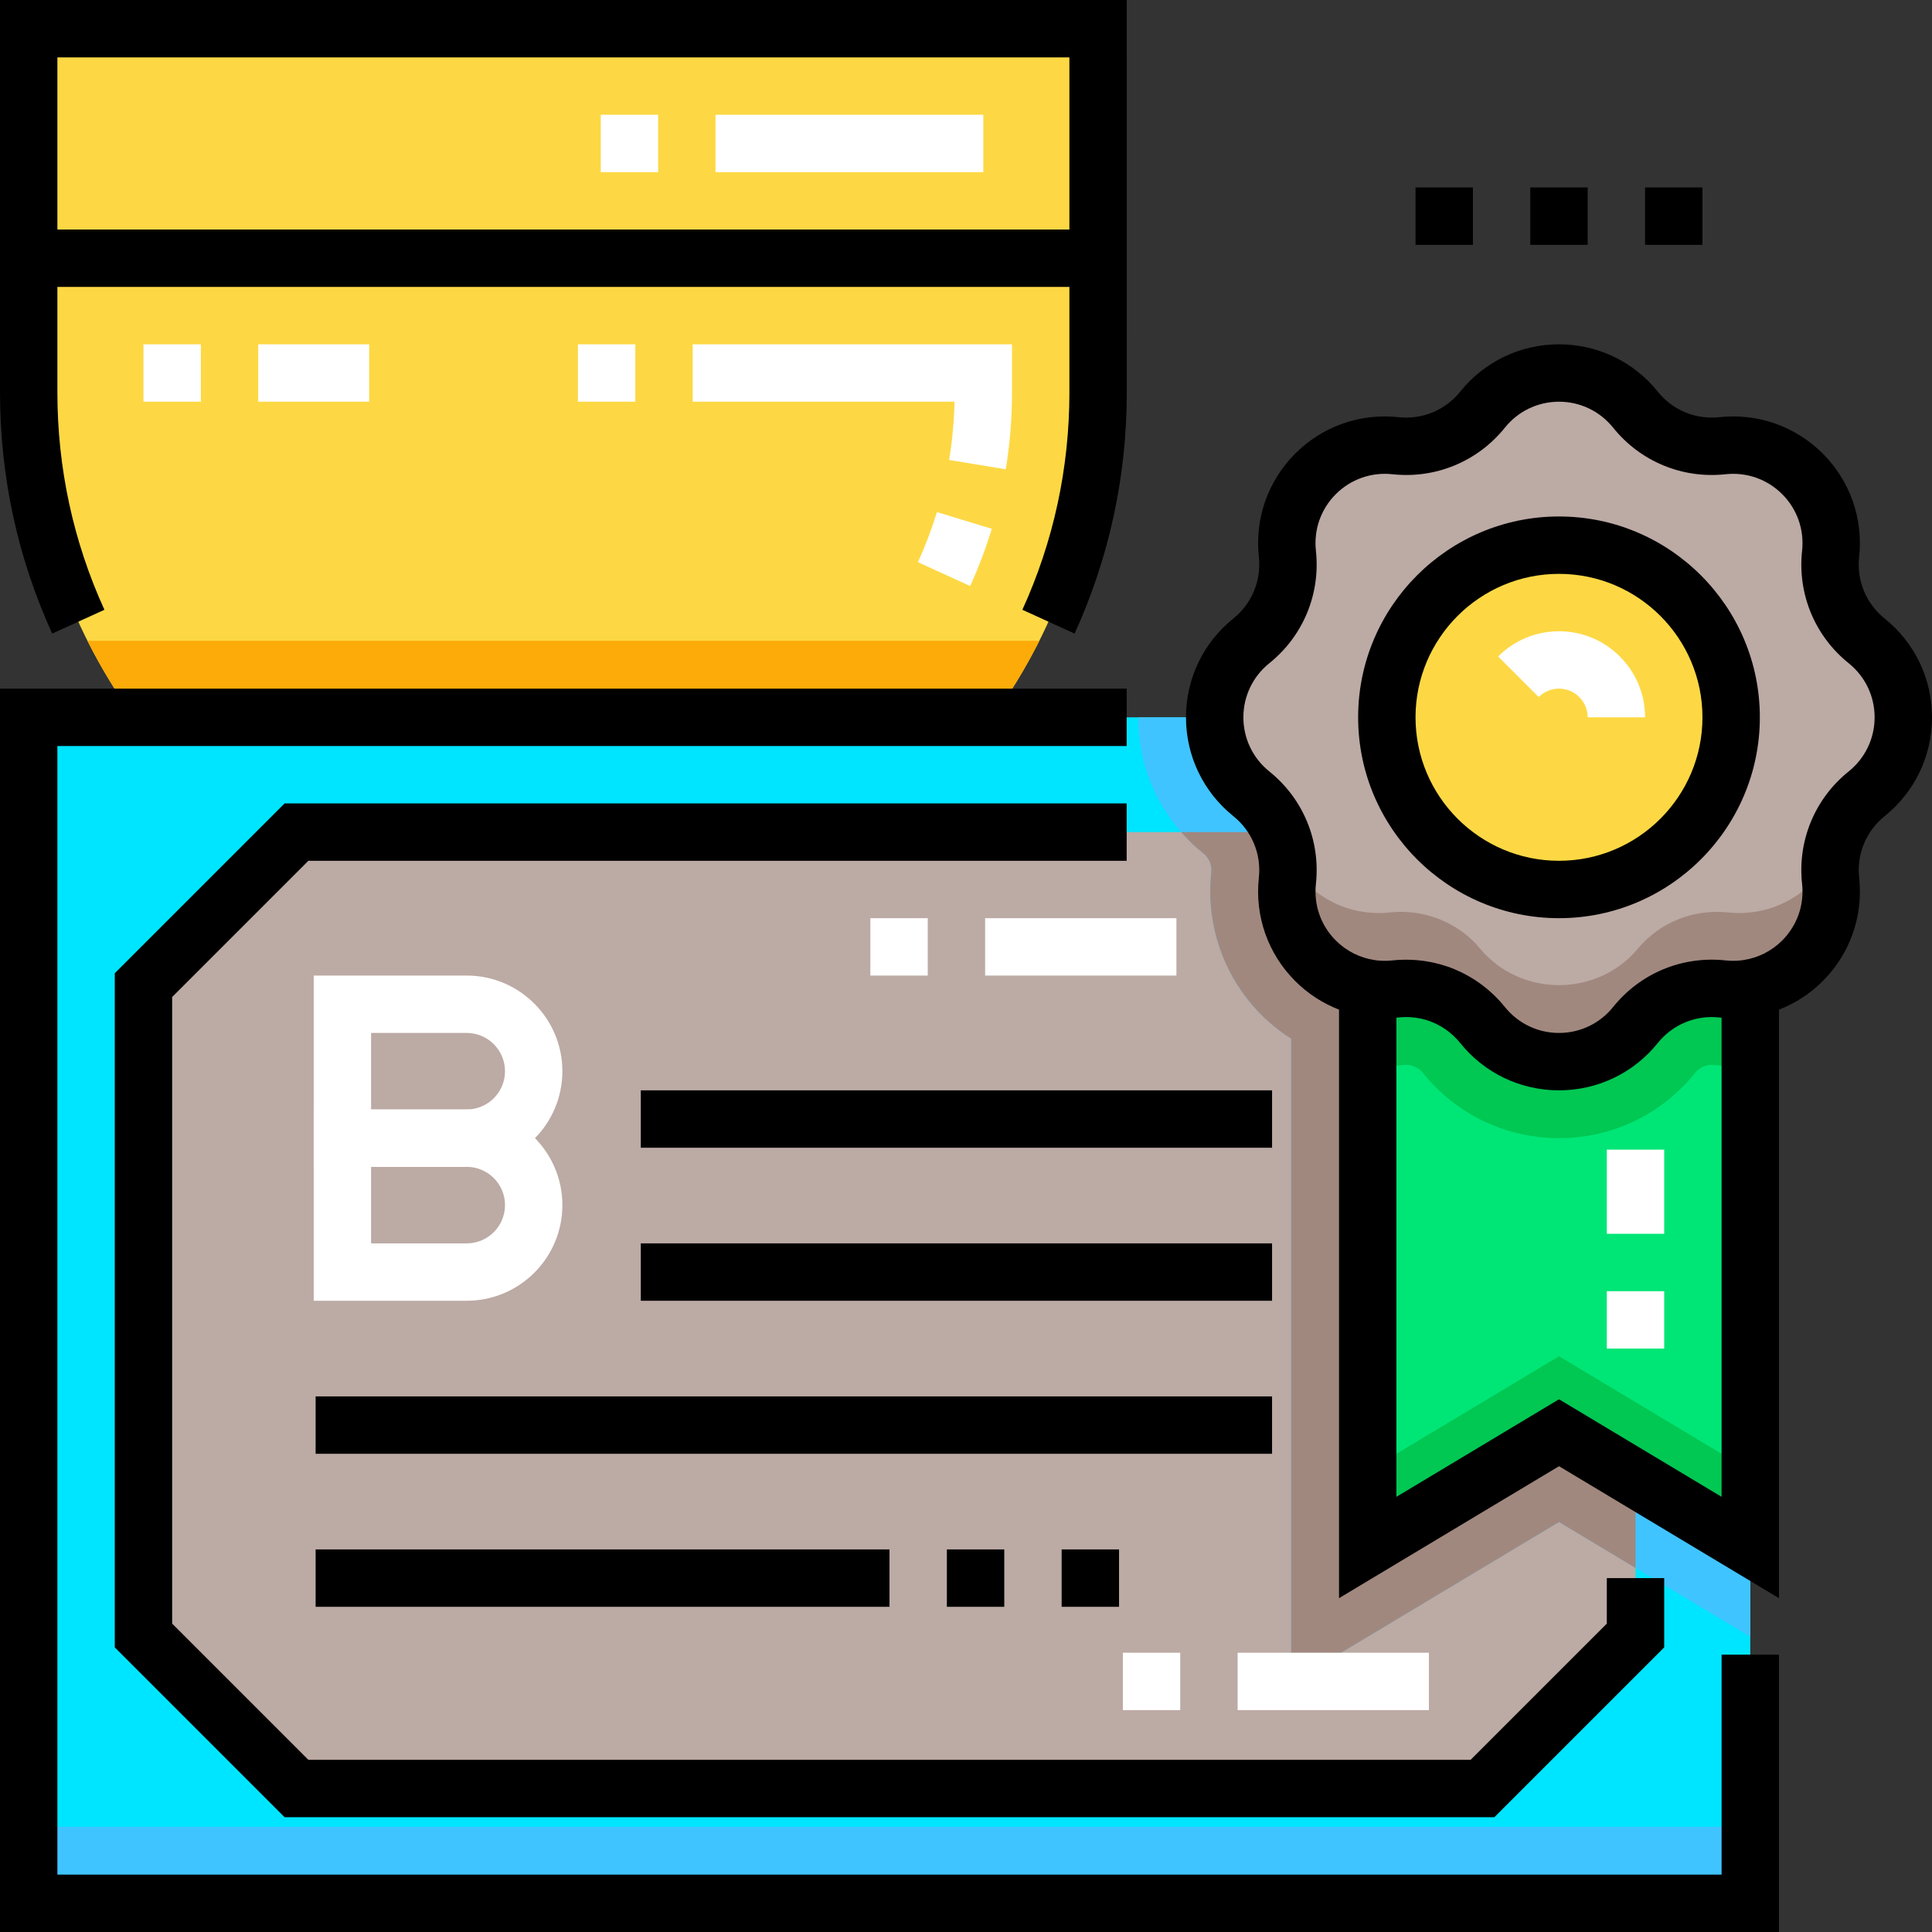 <?xml version="1.0" encoding="iso-8859-1"?>
<!-- Generator: Adobe Illustrator 19.0.0, SVG Export Plug-In . SVG Version: 6.00 Build 0)  -->
<svg version="1.1" id="Capa_1" xmlns="http://www.w3.org/2000/svg" xmlns:xlink="http://www.w3.org/1999/xlink" x="0px" y="0px"
	 viewBox="0 0 512 512" style="enable-background:new 0 0 512 512;" xml:space="preserve">
<rect x="0" y="0" width="512" height="512" fill="#333333" stroke="none"/>
<rect x="7.604" y="190.099" style="fill:#00E5FF;" width="456.238" height="314.297"/>
<path style="fill:#BCAAA4;" d="M38.02,433.426V261.069c15.838-15.838,24.717-24.717,40.554-40.554h314.297
	c15.838,15.838,24.717,24.717,40.554,40.554v172.356c-15.838,15.838-24.717,24.717-40.554,40.554H78.574
	C62.737,458.143,53.857,449.263,38.02,433.426z"/>
<g>
	<rect x="7.604" y="484.119" style="fill:#40C4FF;" width="456.238" height="20.277"/>
	<path style="fill:#40C4FF;" d="M318.907,226.164c1.528,1.228,2.313,3.125,2.101,5.073c-1.419,13.049,2.79,26.132,11.549,35.895
		c2.846,3.172,6.093,5.897,9.622,8.142v170.646l70.97-42.582l50.693,30.416V190.099H301.624
		C301.624,204.191,307.923,217.335,318.907,226.164z"/>
</g>
<path style="fill:#A1887F;" d="M313.024,220.515c1.776,2.03,3.737,3.924,5.883,5.649c1.528,1.228,2.313,3.125,2.101,5.073
	c-1.419,13.049,2.79,26.132,11.549,35.895c2.846,3.172,6.093,5.897,9.622,8.142v170.646l70.97-42.582l20.277,12.166V261.069
	c-15.838-15.838-24.717-24.717-40.554-40.554H313.024z"/>
<path style="fill:#BCAAA4;" d="M433.409,108.56L433.409,108.56c5.556,6.913,14.254,10.516,23.071,9.557l0,0
	c16.511-1.797,30.448,12.141,28.652,28.652l0,0c-0.959,8.818,2.643,17.514,9.557,23.071l0,0c12.945,10.404,12.945,30.115,0,40.519
	l0,0c-6.913,5.556-10.516,14.254-9.557,23.071l0,0c1.797,16.511-12.141,30.448-28.652,28.652l0,0
	c-8.818-0.959-17.514,2.643-23.071,9.557l0,0c-10.404,12.945-30.115,12.945-40.519,0l0,0c-5.556-6.912-14.254-10.516-23.071-9.557
	l0,0c-16.511,1.797-30.448-12.141-28.652-28.652l0,0c0.959-8.818-2.643-17.514-9.557-23.071l0,0
	c-12.945-10.404-12.945-30.115,0-40.519l0,0c6.913-5.556,10.516-14.254,9.557-23.071l0,0c-1.797-16.511,12.141-30.448,28.652-28.652
	l0,0c8.818,0.959,17.514-2.643,23.071-9.557l0,0C403.294,95.615,423.003,95.615,433.409,108.56z"/>
<path style="fill:#00E676;" d="M456.479,262.081L456.479,262.081c-8.818-0.959-17.514,2.643-23.071,9.557l0,0
	c-10.404,12.945-30.115,12.945-40.519,0l0,0c-5.556-6.913-14.254-10.516-23.071-9.557l0,0c-2.531,0.276-5,0.177-7.363-0.239v148.265
	l50.693-30.416l50.693,30.416V261.842C461.479,262.259,459.01,262.357,456.479,262.081z"/>
<g>
	<path style="fill:#FDD844;" d="M7.604,7.604v96.317c0,32.193,10.356,61.963,27.908,86.178h227.586
		c17.552-24.215,27.908-53.985,27.908-86.178V7.604H7.604z"/>
	<circle style="fill:#FDD844;" cx="413.149" cy="190.099" r="45.624"/>
</g>
<path style="fill:#FDAB08;" d="M23.183,169.822c3.572,7.106,7.696,13.887,12.329,20.277h227.586
	c4.631-6.39,8.757-13.171,12.329-20.277H23.183z"/>
<path style="fill:#00C853;" d="M456.479,262.081c-8.818-0.959-17.514,2.643-23.071,9.557c-10.404,12.945-30.115,12.945-40.519,0
	c-5.556-6.913-14.254-10.516-23.071-9.557c-2.531,0.276-5,0.177-7.363-0.239v20.444c1.486,0.146,2.984,0.229,4.49,0.229
	c0.001,0,0.004,0,0.005,0c1.68,0,3.383-0.093,5.059-0.275c0.207-0.022,0.416-0.033,0.622-0.033c1.739,0,3.362,0.779,4.453,2.134
	c8.828,10.984,21.972,17.283,36.064,17.283c14.092,0,27.236-6.299,36.064-17.282c1.09-1.357,2.714-2.135,4.453-2.135
	c0.206,0,0.415,0.011,0.62,0.033c1.679,0.182,3.383,0.275,5.063,0.275c1.507,0,3.005-0.083,4.492-0.229v-20.444
	C461.479,262.259,459.01,262.357,456.479,262.081z"/>
<path style="fill:#A1887F;" d="M485.131,233.429c-0.245-2.254-0.189-4.5,0.142-6.688c-4.617,9.767-15.317,16.329-27.349,15.063l0,0
	c-9.112-0.959-18.098,2.643-23.84,9.557c-10.752,12.945-31.118,12.945-41.87,0c-5.741-6.913-14.729-10.516-23.84-9.557l0,0
	c-12.031,1.266-22.732-5.295-27.349-15.063c0.331,2.188,0.387,4.434,0.142,6.688l0,0c-1.797,16.511,12.141,30.448,28.652,28.652l0,0
	c8.818-0.959,17.514,2.643,23.071,9.557l0,0c10.404,12.945,30.115,12.945,40.519,0l0,0c5.556-6.913,14.254-10.516,23.071-9.557l0,0
	C472.99,263.878,486.927,249.94,485.131,233.429L485.131,233.429z"/>
<polygon style="fill:#00C853;" points="362.455,389.83 362.455,410.107 413.149,379.691 463.842,410.107 463.842,389.83 
	413.149,359.414 "/>
<polygon points="456.238,496.792 15.208,496.792 15.208,197.703 298.582,197.703 298.582,182.495 0,182.495 0,512 471.446,512 
	471.446,438.495 456.238,438.495 "/>
<polygon points="298.582,212.911 75.425,212.911 30.416,257.92 30.416,436.575 75.425,481.584 396.02,481.584 441.03,436.575 
	441.03,418.218 425.822,418.218 425.822,430.277 389.722,466.376 81.723,466.376 45.624,430.277 45.624,264.218 81.723,228.119 
	298.582,228.119 "/>
<rect x="169.822" y="288.951" width="167.287" height="15.208"/>
<rect x="169.822" y="329.505" width="167.287" height="15.208"/>
<rect x="83.644" y="370.059" width="253.465" height="15.208"/>
<rect x="83.644" y="410.614" width="152.079" height="15.208"/>
<rect x="250.931" y="410.614" width="15.208" height="15.208"/>
<rect x="281.347" y="410.614" width="15.208" height="15.208"/>
<path d="M27.673,161.599c-8.271-18.15-12.465-37.556-12.465-57.679V76.04h268.196l0.001,27.881c0,20.121-4.194,39.526-12.466,57.679
	l13.839,6.306c9.18-20.145,13.835-41.673,13.835-63.985L298.608,0H0v103.921c0,22.313,4.655,43.84,13.834,63.985L27.673,161.599z
	 M283.4,15.208l0.002,45.624H15.208V15.208H283.4z"/>
<path d="M413.149,136.871c-29.349,0-53.228,23.877-53.228,53.228s23.878,53.228,53.228,53.228c29.349,0,53.228-23.877,53.228-53.228
	S442.498,136.871,413.149,136.871z M413.149,228.119c-20.965,0-38.02-17.055-38.02-38.02s17.055-38.02,38.02-38.02
	s38.02,17.055,38.02,38.02S434.113,228.119,413.149,228.119z"/>
<path d="M499.45,163.912c-4.915-3.951-7.443-10.052-6.76-16.322c1.107-10.172-2.409-20.156-9.644-27.39s-17.219-10.751-27.389-9.643
	c-6.285,0.681-12.373-1.846-16.323-6.76c-6.409-7.974-15.953-12.549-26.185-12.549s-19.776,4.575-26.186,12.549
	c-3.951,4.916-10.071,7.442-16.322,6.76c-10.178-1.109-20.155,2.408-27.39,9.643c-7.235,7.235-10.751,17.218-9.644,27.391
	c0.682,6.269-1.845,12.37-6.76,16.321c-7.974,6.411-12.549,15.955-12.549,26.187s4.575,19.776,12.55,26.187
	c4.915,3.951,7.443,10.052,6.76,16.322c-1.107,10.172,2.409,20.156,9.644,27.391c3.359,3.359,7.314,5.904,11.601,7.569v155.97
	l58.297-34.978l58.297,34.978v-155.97c4.287-1.665,8.242-4.211,11.601-7.569c7.235-7.235,10.751-17.218,9.644-27.391
	c-0.682-6.269,1.845-12.37,6.76-16.321c7.975-6.411,12.55-15.955,12.55-26.187S507.425,170.323,499.45,163.912z M456.238,396.676
	l-43.089-25.853l-43.089,25.853V269.698c0.194-0.017,0.387-0.038,0.581-0.058c0.038-0.004,0.075-0.005,0.114-0.009
	c2.709-0.277,5.381,0.04,7.857,0.889c3.228,1.108,6.13,3.117,8.351,5.88c6.41,7.975,15.954,12.55,26.186,12.55
	s19.776-4.575,26.186-12.549c3.951-4.916,10.067-7.443,16.322-6.76c0.002,0,0.003,0,0.005,0c0.192,0.02,0.383,0.041,0.576,0.058
	V396.676z M489.924,204.432c-8.981,7.218-13.599,18.366-12.353,29.82c0.606,5.568-1.318,11.032-5.278,14.992
	c-2.8,2.801-6.354,4.576-10.165,5.165c-0.249,0.039-0.498,0.077-0.749,0.104c-0.18,0.02-0.362,0.032-0.543,0.048
	c-0.217,0.018-0.433,0.034-0.651,0.045c-0.175,0.008-0.351,0.013-0.527,0.016c-0.242,0.004-0.484,0.003-0.726-0.002
	c-0.15-0.003-0.299-0.004-0.45-0.011c-0.392-0.018-0.787-0.044-1.179-0.087c-11.457-1.244-22.603,3.371-29.821,12.353
	c-3.508,4.365-8.732,6.868-14.333,6.868s-10.825-2.503-14.333-6.869c-0.429-0.533-0.873-1.048-1.329-1.551
	c-0.149-0.164-0.305-0.319-0.457-0.48c-0.313-0.332-0.627-0.662-0.951-0.978c-0.187-0.182-0.378-0.356-0.569-0.533
	c-0.302-0.282-0.605-0.562-0.917-0.831c-0.206-0.179-0.417-0.352-0.627-0.525c-0.307-0.253-0.617-0.503-0.933-0.745
	c-0.218-0.167-0.438-0.332-0.659-0.493c-0.321-0.234-0.647-0.461-0.976-0.684c-0.222-0.15-0.444-0.3-0.669-0.444
	c-0.346-0.222-0.697-0.433-1.049-0.642c-0.216-0.128-0.431-0.259-0.65-0.381c-0.389-0.218-0.786-0.423-1.183-0.626
	c-0.19-0.096-0.377-0.199-0.569-0.292c-0.531-0.258-1.071-0.5-1.615-0.729c-0.062-0.026-0.122-0.056-0.184-0.082
	c-0.617-0.255-1.243-0.491-1.876-0.709c-0.137-0.047-0.276-0.085-0.413-0.131c-0.491-0.162-0.982-0.317-1.481-0.456
	c-0.209-0.058-0.42-0.107-0.629-0.161c-0.433-0.112-0.866-0.22-1.304-0.314c-0.235-0.051-0.471-0.094-0.709-0.14
	c-0.419-0.081-0.837-0.156-1.26-0.222c-0.247-0.039-0.497-0.072-0.745-0.105c-0.418-0.055-0.837-0.101-1.259-0.141
	c-0.251-0.023-0.502-0.046-0.753-0.064c-0.429-0.03-0.858-0.05-1.289-0.063c-0.246-0.008-0.492-0.018-0.738-0.02
	c-0.115-0.001-0.228-0.01-0.343-0.01c-0.359,0-0.721,0.018-1.082,0.029c-0.195,0.006-0.388,0.006-0.583,0.016
	c-0.672,0.032-1.346,0.082-2.022,0.155c-0.004,0-0.008,0-0.011,0.001c-0.387,0.043-0.774,0.068-1.161,0.085
	c-0.158,0.007-0.315,0.008-0.473,0.011c-0.232,0.005-0.464,0.006-0.697,0.002c-0.185-0.003-0.369-0.009-0.553-0.017
	c-0.204-0.009-0.408-0.025-0.611-0.042c-0.194-0.016-0.387-0.029-0.581-0.051c-0.206-0.023-0.41-0.056-0.613-0.086
	c-3.857-0.57-7.459-2.351-10.291-5.182c-3.96-3.96-5.884-9.424-5.278-14.992c1.246-11.455-3.371-22.602-12.353-29.821
	c-4.366-3.509-6.868-8.732-6.868-14.333c0-5.601,2.503-10.824,6.868-14.333c8.981-7.218,13.599-18.366,12.353-29.82
	c-0.606-5.568,1.318-11.032,5.278-14.992s9.419-5.881,14.992-5.278c11.451,1.243,22.602-3.371,29.82-12.353
	c3.508-4.365,8.732-6.868,14.333-6.868s10.825,2.503,14.333,6.868l0,0c7.218,8.98,18.36,13.596,29.821,12.352
	c5.561-0.604,11.032,1.318,14.991,5.278c3.96,3.96,5.884,9.424,5.278,14.992c-1.246,11.455,3.371,22.602,12.353,29.821
	c4.366,3.509,6.868,8.732,6.868,14.333C496.792,195.697,494.289,200.923,489.924,204.432z"/>
<rect x="435.96" y="49.679" width="15.208" height="15.208"/>
<rect x="405.545" y="49.679" width="15.208" height="15.208"/>
<rect x="375.129" y="49.679" width="15.208" height="15.208"/>
<g>
	<path style="fill:#FFFFFF;" d="M311.762,258.535h-50.693v-15.208h50.693V258.535z M245.861,258.535h-15.208v-15.208h15.208V258.535
		z"/>
	<path style="fill:#FFFFFF;" d="M378.677,453.196h-50.693v-15.208h50.693V453.196z M312.776,453.196h-15.208v-15.208h15.208V453.196
		z"/>
	<path style="fill:#FFFFFF;" d="M435.96,190.099h-15.208c0-2.026-0.792-3.932-2.232-5.37c-1.44-1.441-3.348-2.234-5.372-2.234
		s-3.933,0.793-5.371,2.232l-10.754-10.752c4.311-4.312,10.038-6.687,16.125-6.687s11.815,2.374,16.125,6.687
		C433.585,178.283,435.96,184.011,435.96,190.099z"/>
	<path style="fill:#FFFFFF;" d="M123.691,309.228H83.137v-50.693h40.554c13.976,0,25.347,11.37,25.347,25.347
		S137.667,309.228,123.691,309.228z M98.345,294.02h25.347c5.59,0,10.139-4.548,10.139-10.139c0-5.59-4.548-10.139-10.139-10.139
		H98.345V294.02z"/>
	<path style="fill:#FFFFFF;" d="M123.691,344.713H83.137V294.02h40.554c13.976,0,25.347,11.37,25.347,25.347
		C149.038,333.342,137.667,344.713,123.691,344.713z M98.345,329.505h25.347c5.59,0,10.139-4.548,10.139-10.139
		c0-5.59-4.548-10.139-10.139-10.139H98.345V329.505z"/>
	<path style="fill:#FFFFFF;" d="M441.03,357.386h-15.208v-15.208h15.208V357.386z M441.03,326.97h-15.208v-22.305h15.208V326.97z"/>
	<path style="fill:#FFFFFF;" d="M260.588,45.624h-70.97V30.416h70.97V45.624z M174.41,45.624h-15.208V30.416h15.208V45.624z"/>
	<path style="fill:#FFFFFF;" d="M97.838,106.455H68.436V91.248h29.402V106.455z M53.228,106.455H38.02V91.248h15.208V106.455z"/>
	<path style="fill:#FFFFFF;" d="M257.101,155.292l-13.839-6.306c1.967-4.316,3.66-8.784,5.033-13.279l14.545,4.442
		C261.272,145.278,259.343,150.373,257.101,155.292z M266.532,124.373l-15.004-2.48c0.834-5.048,1.315-10.231,1.433-15.438h-69.387
		V91.248h84.623v12.673C268.197,110.807,267.637,117.689,266.532,124.373z M168.366,106.455h-15.208V91.248h15.208V106.455z"/>
</g>
<g>
</g>
<g>
</g>
<g>
</g>
<g>
</g>
<g>
</g>
<g>
</g>
<g>
</g>
<g>
</g>
<g>
</g>
<g>
</g>
<g>
</g>
<g>
</g>
<g>
</g>
<g>
</g>
<g>
</g>
</svg>

